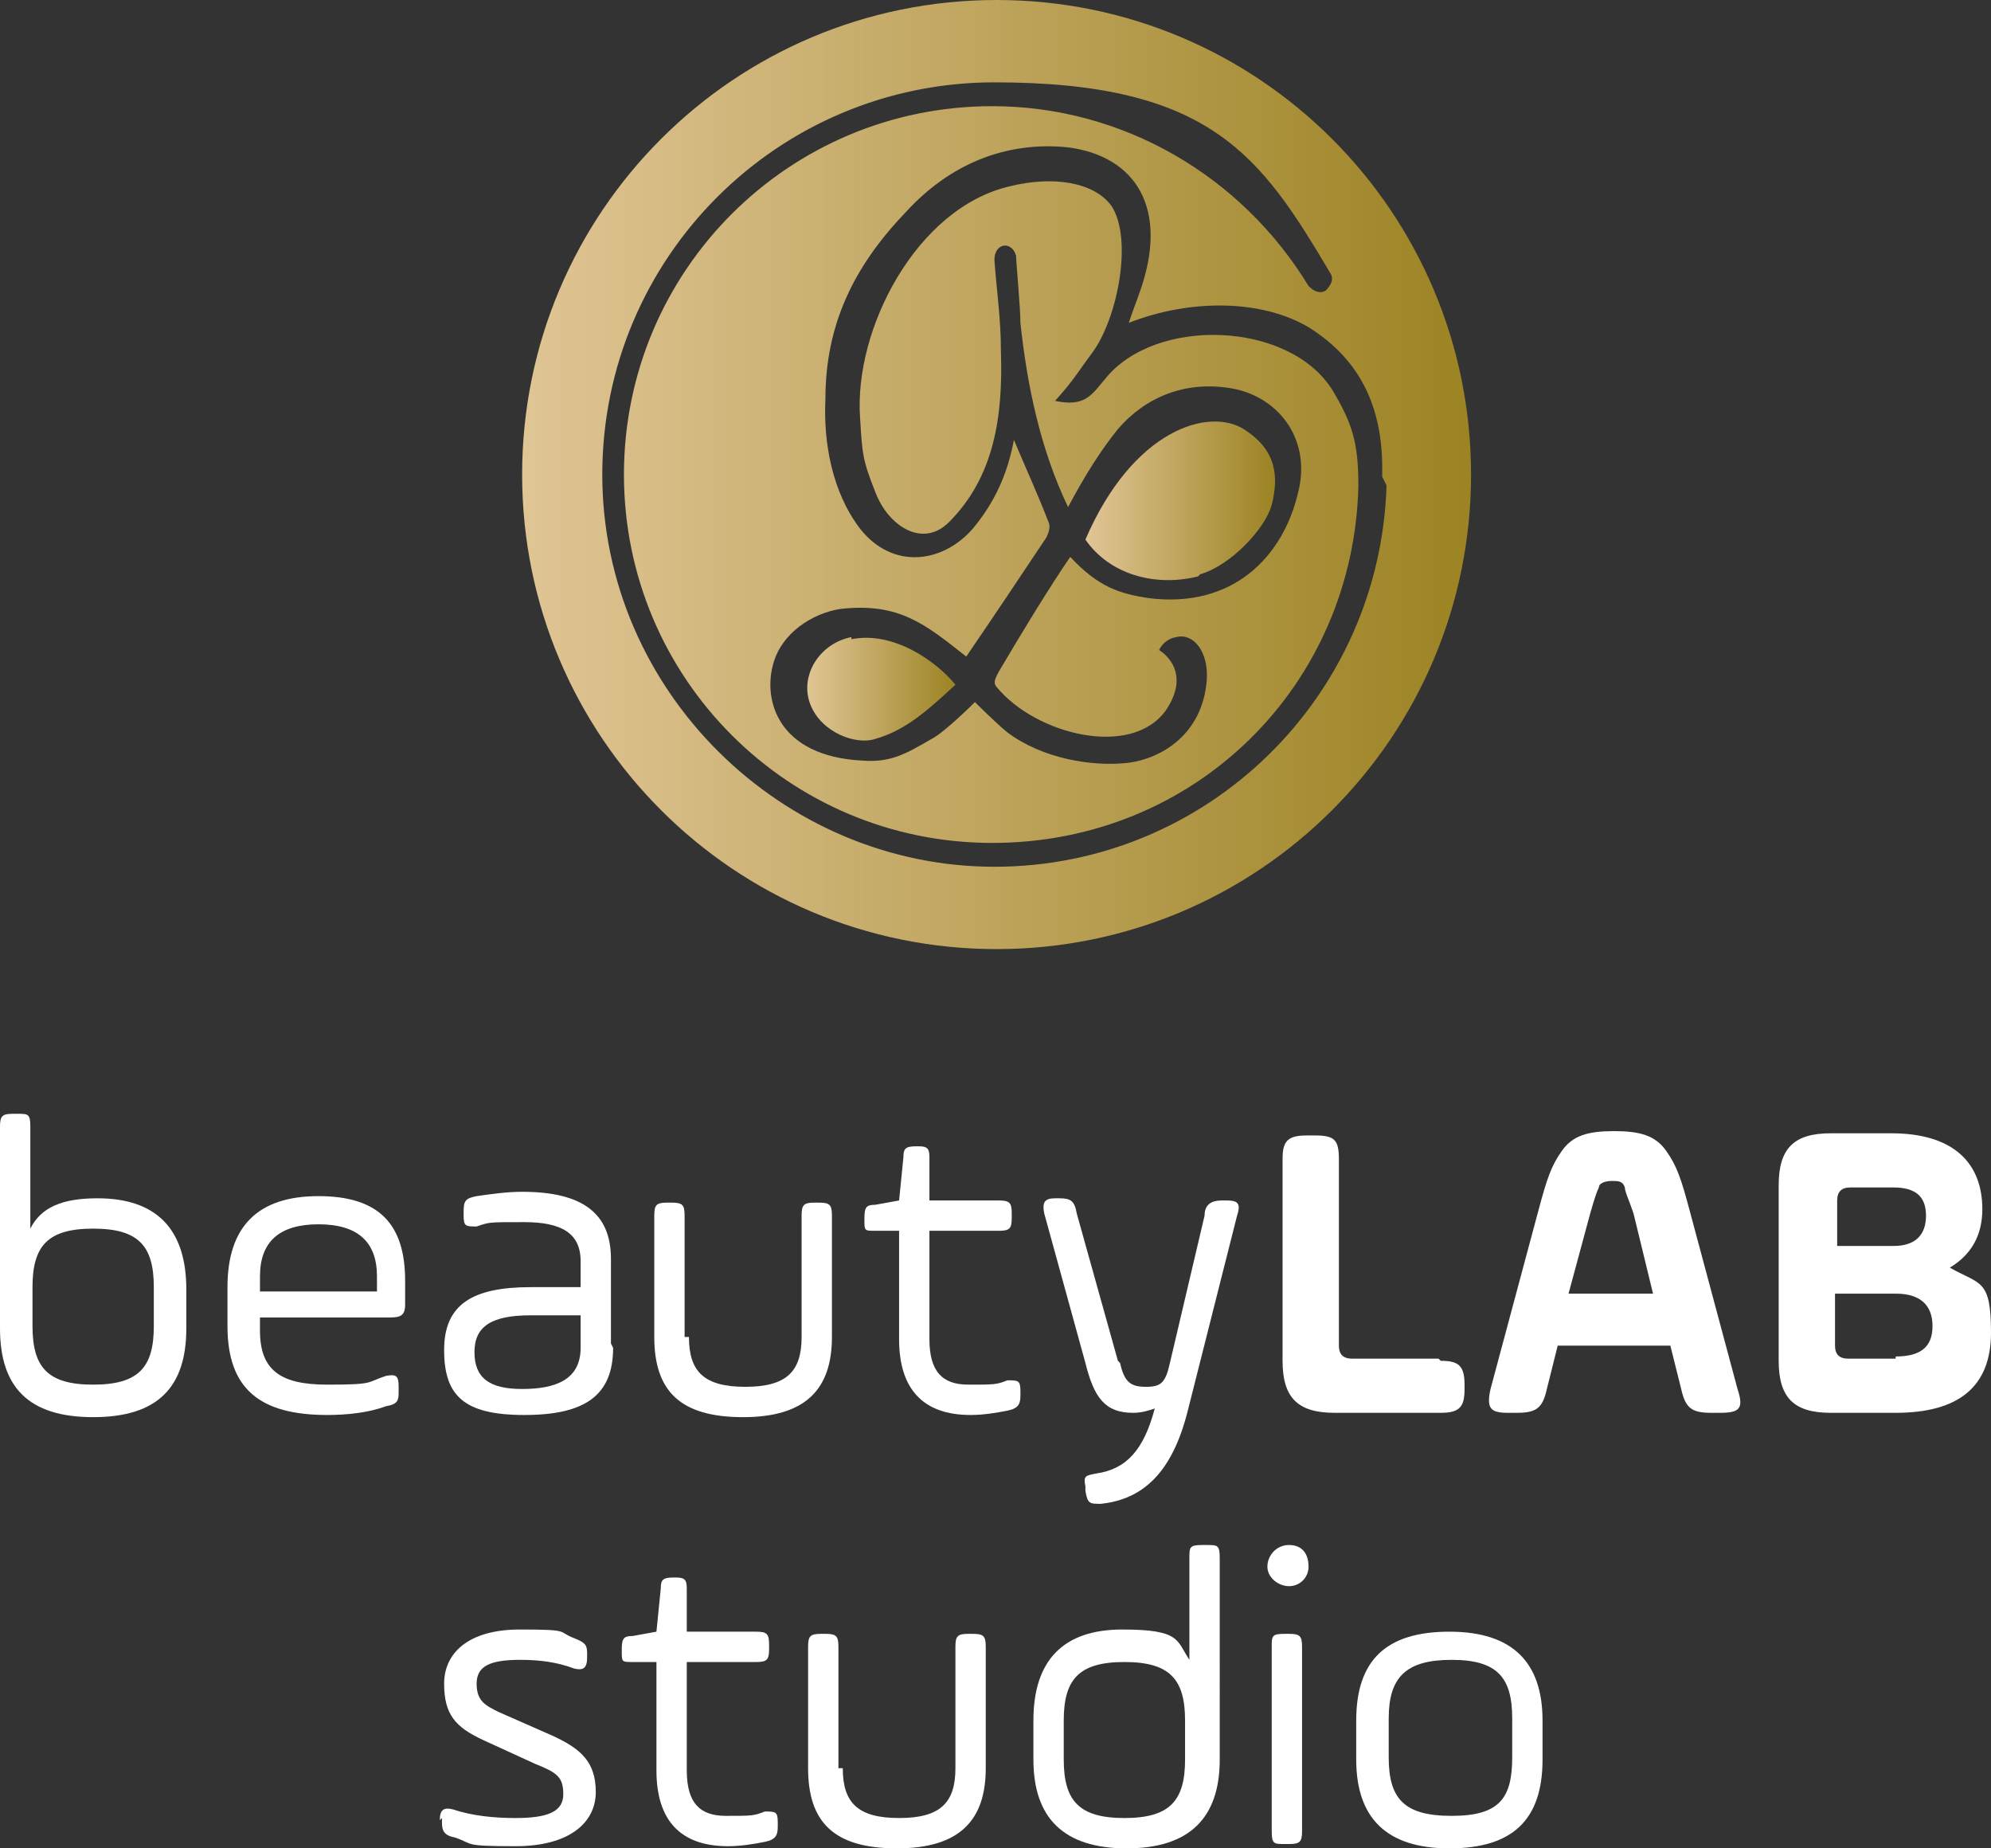 <?xml version="1.0" encoding="UTF-8" standalone="no"?>
<svg
   version="1.1"
   viewBox="0 0 91.9 85.3"
   id="svg21"
   width="91.9"
   height="85.3"
   xmlns:xlink="http://www.w3.org/1999/xlink"
   xmlns="http://www.w3.org/2000/svg"
   xmlns:svg="http://www.w3.org/2000/svg">
  <rect x="0" y="0" width="91.9" height="85.3" fill="#333333" stroke="none"/>
  <defs
     id="defs2">
    <style
       id="style1">&#10;      .cls-1 {&#10;        fill: url(#linear-gradient-2);&#10;      }&#10;&#10;      .cls-2 {&#10;        fill: #fff;&#10;      }&#10;&#10;      .cls-3 {&#10;        fill: url(#linear-gradient-3);&#10;      }&#10;&#10;      .cls-4 {&#10;        fill: url(#linear-gradient);&#10;      }&#10;    </style>
    <linearGradient
       id="linear-gradient"
       x1="75.1"
       y1="51.2"
       x2="83.7"
       y2="51.2"
       gradientUnits="userSpaceOnUse">
      <stop
         offset="0"
         stop-color="#e0c595"
         id="stop1" />
      <stop
         offset="1"
         stop-color="#9c8323"
         id="stop2" />
    </linearGradient>
    <linearGradient
       id="linear-gradient-2"
       x1="62.2"
       y1="59.9"
       x2="69"
       y2="59.9"
       xlink:href="#linear-gradient" />
    <linearGradient
       id="linear-gradient-3"
       x1="49"
       y1="50.1"
       x2="92.7"
       y2="50.1"
       xlink:href="#linear-gradient" />
    <linearGradient
       xlink:href="#linear-gradient"
       id="linearGradient21"
       gradientUnits="userSpaceOnUse"
       x1="75.1"
       y1="51.2"
       x2="83.7"
       y2="51.2" />
  </defs>
  <!-- Generator: Adobe Illustrator 28.7.5, SVG Export Plug-In . SVG Version: 1.2.0 Build 176)  -->
  <g
     id="g21"
     transform="translate(-24.9,-28.2)">
    <g
       id="Layer_1">
      <g
         id="g20">
        <g
           id="g16">
          <path
             class="cls-2"
             d="m 24.9,80.2 c 0,-0.5 0.1,-0.6 0.6,-0.6 h 0.2 c 0.5,0 0.6,0 0.6,0.6 v 4.7 c 0.5,-1 1.5,-1.4 3.1,-1.4 2.7,0 4.1,1.4 4.1,4.2 v 1.8 c 0,2.7 -1.3,4.1 -4.3,4.1 -3,0 -4.3,-1.4 -4.3,-4.1 z m 7.1,7.4 c 0,-1.9 -0.7,-2.7 -2.8,-2.7 -2.1,0 -2.8,0.8 -2.8,2.7 v 1.8 c 0,1.9 0.7,2.7 2.8,2.7 2.1,0 2.8,-0.8 2.8,-2.7 z"
             id="path2" />
          <path
             class="cls-2"
             d="m 43.6,88.4 c 0,0.5 -0.2,0.6 -0.7,0.6 h -6 v 0.6 c 0,1.8 0.9,2.5 3.1,2.5 2.2,0 1.8,-0.1 2.7,-0.4 0.5,-0.1 0.6,0 0.6,0.5 v 0.2 c 0,0.4 0,0.6 -0.6,0.7 -0.8,0.3 -1.8,0.4 -2.7,0.4 -3.1,0 -4.6,-1.2 -4.6,-4.1 v -1.8 c 0,-2.8 1.4,-4.2 4.2,-4.2 2.8,0 4,1.3 4,3.9 0,2.6 0,0.8 0,1.1 z M 37,87.8 h 5.3 v -0.7 c 0,-1.6 -0.9,-2.4 -2.7,-2.4 -1.8,0 -2.7,0.8 -2.7,2.4 v 0.7 z"
             id="path3" />
          <path
             class="cls-2"
             d="m 53.2,90.4 c 0,2.2 -1.3,3.1 -4.1,3.1 -2.8,0 -3.7,-0.9 -3.7,-3 0,-2.1 1.3,-2.9 4,-2.9 h 2.3 v -1.2 c 0,-1.3 -0.9,-1.8 -2.6,-1.8 -1.7,0 -1.6,0 -2.2,0.2 -0.5,0 -0.6,0 -0.6,-0.5 v -0.2 c 0,-0.5 0.1,-0.6 0.6,-0.7 0.7,-0.1 1.4,-0.2 2.1,-0.2 2.8,0 4.1,1 4.1,3.1 v 3.9 z m -1.5,-1.5 h -2.3 c -1.8,0 -2.6,0.5 -2.6,1.7 0,1.2 0.7,1.7 2.2,1.7 1.5,0 2.7,-0.4 2.7,-1.9 z"
             id="path4" />
          <path
             class="cls-2"
             d="m 56.7,89.9 c 0,1.6 0.7,2.3 2.6,2.3 1.9,0 2.6,-0.7 2.6,-2.3 v -5.6 c 0,-0.5 0.1,-0.6 0.6,-0.6 h 0.2 c 0.5,0 0.6,0.1 0.6,0.6 v 5.6 c 0,2.4 -1.2,3.7 -4.1,3.7 -2.9,0 -4.1,-1.2 -4.1,-3.7 v -5.6 c 0,-0.5 0.1,-0.6 0.6,-0.6 h 0.2 c 0.5,0 0.6,0.1 0.6,0.6 v 5.6 z"
             id="path5" />
          <path
             class="cls-2"
             d="m 64.8,84.4 c 0,-0.5 0.1,-0.6 0.5,-0.6 l 1.1,-0.2 0.2,-2 c 0,-0.4 0.1,-0.5 0.6,-0.5 h 0.1 c 0.4,0 0.5,0.1 0.5,0.5 v 2 H 71 c 0.5,0 0.6,0.1 0.6,0.6 v 0.2 c 0,0.5 -0.1,0.6 -0.6,0.6 h -3.2 v 5 c 0,1.5 0.6,2.1 1.8,2.1 1.2,0 1.3,0 1.8,-0.2 0.5,0 0.6,0 0.6,0.5 v 0.2 c 0,0.4 -0.1,0.6 -0.6,0.7 -0.5,0.1 -1.1,0.2 -1.7,0.2 -2.2,0 -3.3,-1.2 -3.3,-3.5 v -5 h -1.1 c -0.5,0 -0.5,0 -0.5,-0.5 v 0 z"
             id="path6" />
          <path
             class="cls-2"
             d="m 76.6,91.1 c 0.2,0.9 0.5,1.1 1.2,1.1 0.7,0 0.9,-0.2 1.1,-1.1 l 1.6,-6.8 c 0,-0.5 0.3,-0.7 0.8,-0.7 h 0.2 c 0.5,0 0.7,0.1 0.5,0.7 l -2.3,9.1 c -0.7,2.7 -2,4 -4,4.2 -0.5,0 -0.6,0 -0.7,-0.6 v -0.2 c -0.1,-0.5 0,-0.5 0.5,-0.6 1.4,-0.2 2.2,-1.1 2.7,-3 -0.3,0.1 -0.6,0.2 -1,0.2 -1.3,0 -1.8,-0.7 -2.2,-2.3 l -1.9,-6.9 c -0.1,-0.5 0,-0.7 0.5,-0.7 h 0.2 c 0.5,0 0.7,0.1 0.8,0.7 l 1.9,6.8 z"
             id="path7" />
          <g
             id="g10">
            <path
               class="cls-2"
               d="m 91.3,90.9 h -4 c -0.4,0 -0.6,-0.2 -0.6,-0.6 v -8.6 c 0,-0.9 -0.2,-1.1 -1.1,-1.1 h -0.4 c -0.9,0 -1.1,0.3 -1.1,1.1 V 91 c 0,1.7 0.7,2.4 2.4,2.4 h 4.9 c 0.9,0 1.1,-0.3 1.1,-1.1 V 92.1 C 92.5,91.2 92.2,91 91.4,91 Z"
               id="path8" />
            <path
               class="cls-2"
               d="m 102.9,84.1 c -0.4,-1.5 -0.6,-2.1 -1.1,-2.8 -0.5,-0.7 -1.2,-0.9 -2.4,-0.9 -1.2,0 -1.9,0.2 -2.4,0.9 -0.5,0.7 -0.7,1.3 -1.1,2.8 l -2.2,8.2 c -0.2,0.9 0,1.1 0.8,1.1 h 0.4 c 0.9,0 1.2,-0.2 1.4,-1.1 l 0.5,-2 h 5.2 l 0.5,2 c 0.2,0.9 0.5,1.1 1.4,1.1 h 0.4 c 0.9,0 1.1,-0.2 0.8,-1.1 z m -5.6,3.8 1,-3.7 c 0.2,-0.7 0.3,-1 0.4,-1.2 0,-0.2 0.3,-0.3 0.6,-0.3 0.3,0 0.5,0 0.6,0.3 0,0.2 0.2,0.6 0.4,1.2 l 0.9,3.7 h -4 z"
               id="path9" />
            <path
               class="cls-2"
               d="m 114.9,86.7 c 1,-0.6 1.5,-1.5 1.5,-2.7 0,-2.1 -1.3,-3.5 -4.2,-3.5 h -2.8 c -1.7,0 -2.4,0.7 -2.4,2.4 V 91 c 0,1.7 0.7,2.4 2.4,2.4 h 3 c 2.9,0 4.4,-1.2 4.4,-3.7 0,-2.5 -0.5,-2.2 -1.9,-3 z m -5.2,-3.1 c 0,-0.4 0.2,-0.6 0.6,-0.6 h 2 c 1,0 1.5,0.4 1.5,1.3 0,0.9 -0.5,1.4 -1.5,1.4 h -2.6 z m 2.7,7.3 h -2.2 c -0.4,0 -0.6,-0.2 -0.6,-0.6 v -2.4 h 2.8 c 1.1,0 1.7,0.5 1.7,1.5 0,1 -0.6,1.4 -1.7,1.4 z"
               id="path10" />
          </g>
          <path
             class="cls-2"
             d="m 45.2,112.2 c 0,-0.5 0.2,-0.6 0.6,-0.5 0.9,0.3 1.9,0.4 2.9,0.4 1.5,0 2.2,-0.3 2.2,-1.1 0,-0.8 -0.3,-1 -1.3,-1.4 l -2.4,-1.1 c -1.3,-0.6 -1.8,-1.2 -1.8,-2.6 0,-1.4 1.1,-2.5 3.5,-2.5 2.4,0 1.7,0.1 2.5,0.4 0.5,0.2 0.6,0.3 0.6,0.7 v 0.2 c 0,0.5 -0.2,0.6 -0.6,0.5 -0.8,-0.3 -1.6,-0.4 -2.5,-0.4 -1.4,0 -2,0.3 -2,1.1 0,0.8 0.4,1 1,1.3 l 2.5,1.1 c 1.3,0.6 2,1.2 2,2.6 0,1.4 -1.2,2.5 -3.7,2.5 -2.5,0 -1.9,-0.1 -2.8,-0.4 -0.5,-0.1 -0.6,-0.3 -0.6,-0.7 v -0.2 z"
             id="path11" />
          <path
             class="cls-2"
             d="m 53.6,104.3 c 0,-0.5 0.1,-0.6 0.5,-0.6 l 1.1,-0.2 0.2,-2 c 0,-0.4 0.1,-0.5 0.6,-0.5 h 0.1 c 0.4,0 0.5,0.1 0.5,0.5 v 2 h 3.2 c 0.5,0 0.6,0.1 0.6,0.6 v 0.2 c 0,0.5 -0.1,0.6 -0.6,0.6 h -3.2 v 5 c 0,1.5 0.6,2.1 1.8,2.1 1.2,0 1.3,0 1.8,-0.2 0.5,0 0.6,0 0.6,0.5 v 0.2 c 0,0.4 -0.1,0.6 -0.6,0.7 -0.5,0.1 -1.1,0.2 -1.7,0.2 -2.2,0 -3.3,-1.2 -3.3,-3.5 v -5 h -1.1 c -0.5,0 -0.5,0 -0.5,-0.5 v 0 z"
             id="path12" />
          <path
             class="cls-2"
             d="m 63.8,109.8 c 0,1.6 0.7,2.3 2.6,2.3 1.9,0 2.6,-0.7 2.6,-2.3 v -5.6 c 0,-0.5 0.1,-0.6 0.6,-0.6 h 0.2 c 0.5,0 0.6,0.1 0.6,0.6 v 5.6 c 0,2.4 -1.2,3.7 -4.1,3.7 -2.9,0 -4.1,-1.2 -4.1,-3.7 v -5.6 c 0,-0.5 0.1,-0.6 0.6,-0.6 H 63 c 0.5,0 0.6,0.1 0.6,0.6 v 5.6 z"
             id="path13" />
          <path
             class="cls-2"
             d="m 81.2,109.4 c 0,2.7 -1.4,4.1 -4.3,4.1 -2.9,0 -4.3,-1.4 -4.3,-4.1 v -1.8 c 0,-2.8 1.4,-4.2 4.1,-4.2 2.7,0 2.5,0.5 3.1,1.4 v -4.7 c 0,-0.5 0,-0.6 0.6,-0.6 h 0.2 c 0.5,0 0.6,0 0.6,0.6 z m -7.2,0 c 0,1.9 0.7,2.7 2.8,2.7 2.1,0 2.8,-0.8 2.8,-2.7 v -1.8 c 0,-1.9 -0.7,-2.7 -2.8,-2.7 -2.1,0 -2.8,0.8 -2.8,2.7 z"
             id="path14" />
          <path
             class="cls-2"
             d="m 85.3,100.5 c 0,0.5 -0.4,0.9 -0.9,0.9 -0.5,0 -1,-0.4 -1,-0.9 0,-0.5 0.4,-1 1,-1 0.6,0 0.9,0.4 0.9,1 z m -1.7,3.7 c 0,-0.5 0,-0.6 0.6,-0.6 h 0.2 c 0.5,0 0.6,0.1 0.6,0.6 v 8.5 c 0,0.5 -0.1,0.6 -0.6,0.6 h -0.2 c -0.5,0 -0.6,0 -0.6,-0.6 z"
             id="path15" />
          <path
             class="cls-2"
             d="m 87.5,109.4 v -1.8 c 0,-2.8 1.4,-4.1 4.3,-4.1 2.9,0 4.3,1.4 4.3,4.1 v 1.8 c 0,2.8 -1.4,4.1 -4.3,4.1 -2.9,0 -4.3,-1.4 -4.3,-4.1 z m 7.2,-1.9 c 0,-1.9 -0.7,-2.7 -2.8,-2.7 -2.1,0 -2.9,0.8 -2.9,2.7 v 1.8 c 0,1.9 0.7,2.7 2.9,2.7 2.2,0 2.8,-0.8 2.8,-2.7 z"
             id="path16" />
        </g>
        <g
           id="g19">
          <path
             class="cls-4"
             d="m 80.3,54.7 c 1.4,-0.4 3,-2.1 3.3,-3.2 0.3,-1.2 0.3,-2.5 -1.3,-3.5 -1.6,-1 -5.1,0 -7.3,5.1 1.1,1.6 3.2,2.2 5.2,1.7 z"
             id="path17"
             style="fill:url(#linearGradient21)" />
          <path
             class="cls-1"
             d="m 64.2,57.6 c -1.5,0.3 -2.4,1.8 -1.9,3.1 0.5,1.3 2.1,1.9 3,1.6 1.4,-0.4 2.4,-1.3 3.7,-2.5 -0.8,-1 -2.8,-2.5 -4.8,-2.1 z"
             id="path18"
             style="fill:url(#linear-gradient-2)" />
          <path
             class="cls-3"
             d="M 70.9,28.2 C 58.8,28.2 49,38 49,50.1 49,62.2 58.8,72 70.9,72 83,72 92.8,62.2 92.8,50.1 92.8,38 83,28.2 70.9,28.2 Z m 18,22.4 C 88.6,60.4 80.6,68.2 70.8,68.2 61,68.2 52.7,60.1 52.7,50.1 52.7,40.1 60.8,32 70.8,32 c 10,0 12.3,3.4 15.5,8.8 0.2,0.3 0,0.6 -0.2,0.8 -0.3,0.2 -0.6,0 -0.8,-0.2 -3.1,-5.1 -8.6,-8.3 -14.6,-8.3 -9.4,0 -17,7.6 -17,17 0,9.4 7.6,17 17,17 9.4,0 16.7,-7.3 16.9,-16.5 0,-2 -0.3,-2.9 -1.2,-4.4 -2,-3.2 -8.2,-3.4 -10.5,-0.5 -0.6,0.7 -0.9,1.3 -2.3,1 0.9,-1 1.1,-1.4 1.7,-2.2 1.2,-1.6 1.9,-5.3 0.9,-6.8 -0.8,-1.1 -2.7,-1.4 -4.7,-0.9 -4.3,1 -7.2,6.6 -6.9,10.7 0.1,1.6 0.1,1.9 0.7,3.4 0.6,1.6 2.2,2.6 3.4,1.4 2.1,-2.1 2.5,-4.9 2.4,-7.9 0,-1.5 -0.2,-2.8 -0.3,-4.2 0,-0.8 0.8,-0.9 1,-0.2 0,0.3 0.2,2.4 0.2,3.1 0.3,2.8 0.9,5.8 2.2,8.5 0.8,-1.5 1.5,-2.6 2.3,-3.6 1.3,-1.5 3.1,-2.2 5.1,-1.9 2.2,0.3 3.9,2.3 3.2,4.9 -0.7,2.9 -3,5.3 -6.9,4.8 -1.3,-0.2 -2.3,-0.5 -3.6,-1.9 -0.9,1.3 -2.3,3.6 -3.3,5.3 -0.1,0.2 -0.3,0.5 -0.1,0.7 1.8,2.2 6.2,3.3 7.8,1.1 1.3,-1.9 -0.3,-2.8 -0.3,-2.8 0,0 0.2,-0.5 0.8,-0.6 0.8,-0.2 1.5,0.7 1.4,2 -0.2,2.5 -2.1,3.6 -3.6,3.8 -1.7,0.2 -4,-0.2 -5.6,-1.4 -0.5,-0.4 -1.5,-1.4 -1.5,-1.4 0,0 -1.4,1.4 -2,1.7 -1.2,0.7 -1.9,1.1 -3.2,1 -3.9,-0.2 -4.6,-2.8 -4.1,-4.5 0.4,-1.4 1.8,-2.3 3.1,-2.5 2.7,-0.3 3.9,0.7 5.8,2.2 1.3,-1.9 2.5,-3.7 3.7,-5.5 0.1,-0.2 0.2,-0.5 0.1,-0.7 -0.5,-1.3 -1.1,-2.6 -1.6,-3.8 -0.3,1.6 -0.9,2.9 -1.9,4.1 -1.4,1.6 -3.7,1.9 -5.2,0 -1.3,-1.7 -1.7,-4 -1.6,-6 0,-3.4 1.3,-6.1 3.7,-8.6 2,-2.2 4.6,-3.3 7.5,-3 3.1,0.4 4.7,2.8 3.3,6.7 -0.1,0.3 -0.3,0.8 -0.5,1.4 2.8,-1.1 6.1,-1.1 8.3,0.2 2.4,1.5 3.4,3.7 3.4,6.5 0,0 0,0 0,0 0,0 0,0.2 0,0.2 0,0 0,0.2 0,0.2 v 0 z"
             id="path19"
             style="fill:url(#linear-gradient-3)" />
        </g>
      </g>
    </g>
  </g>
</svg>
